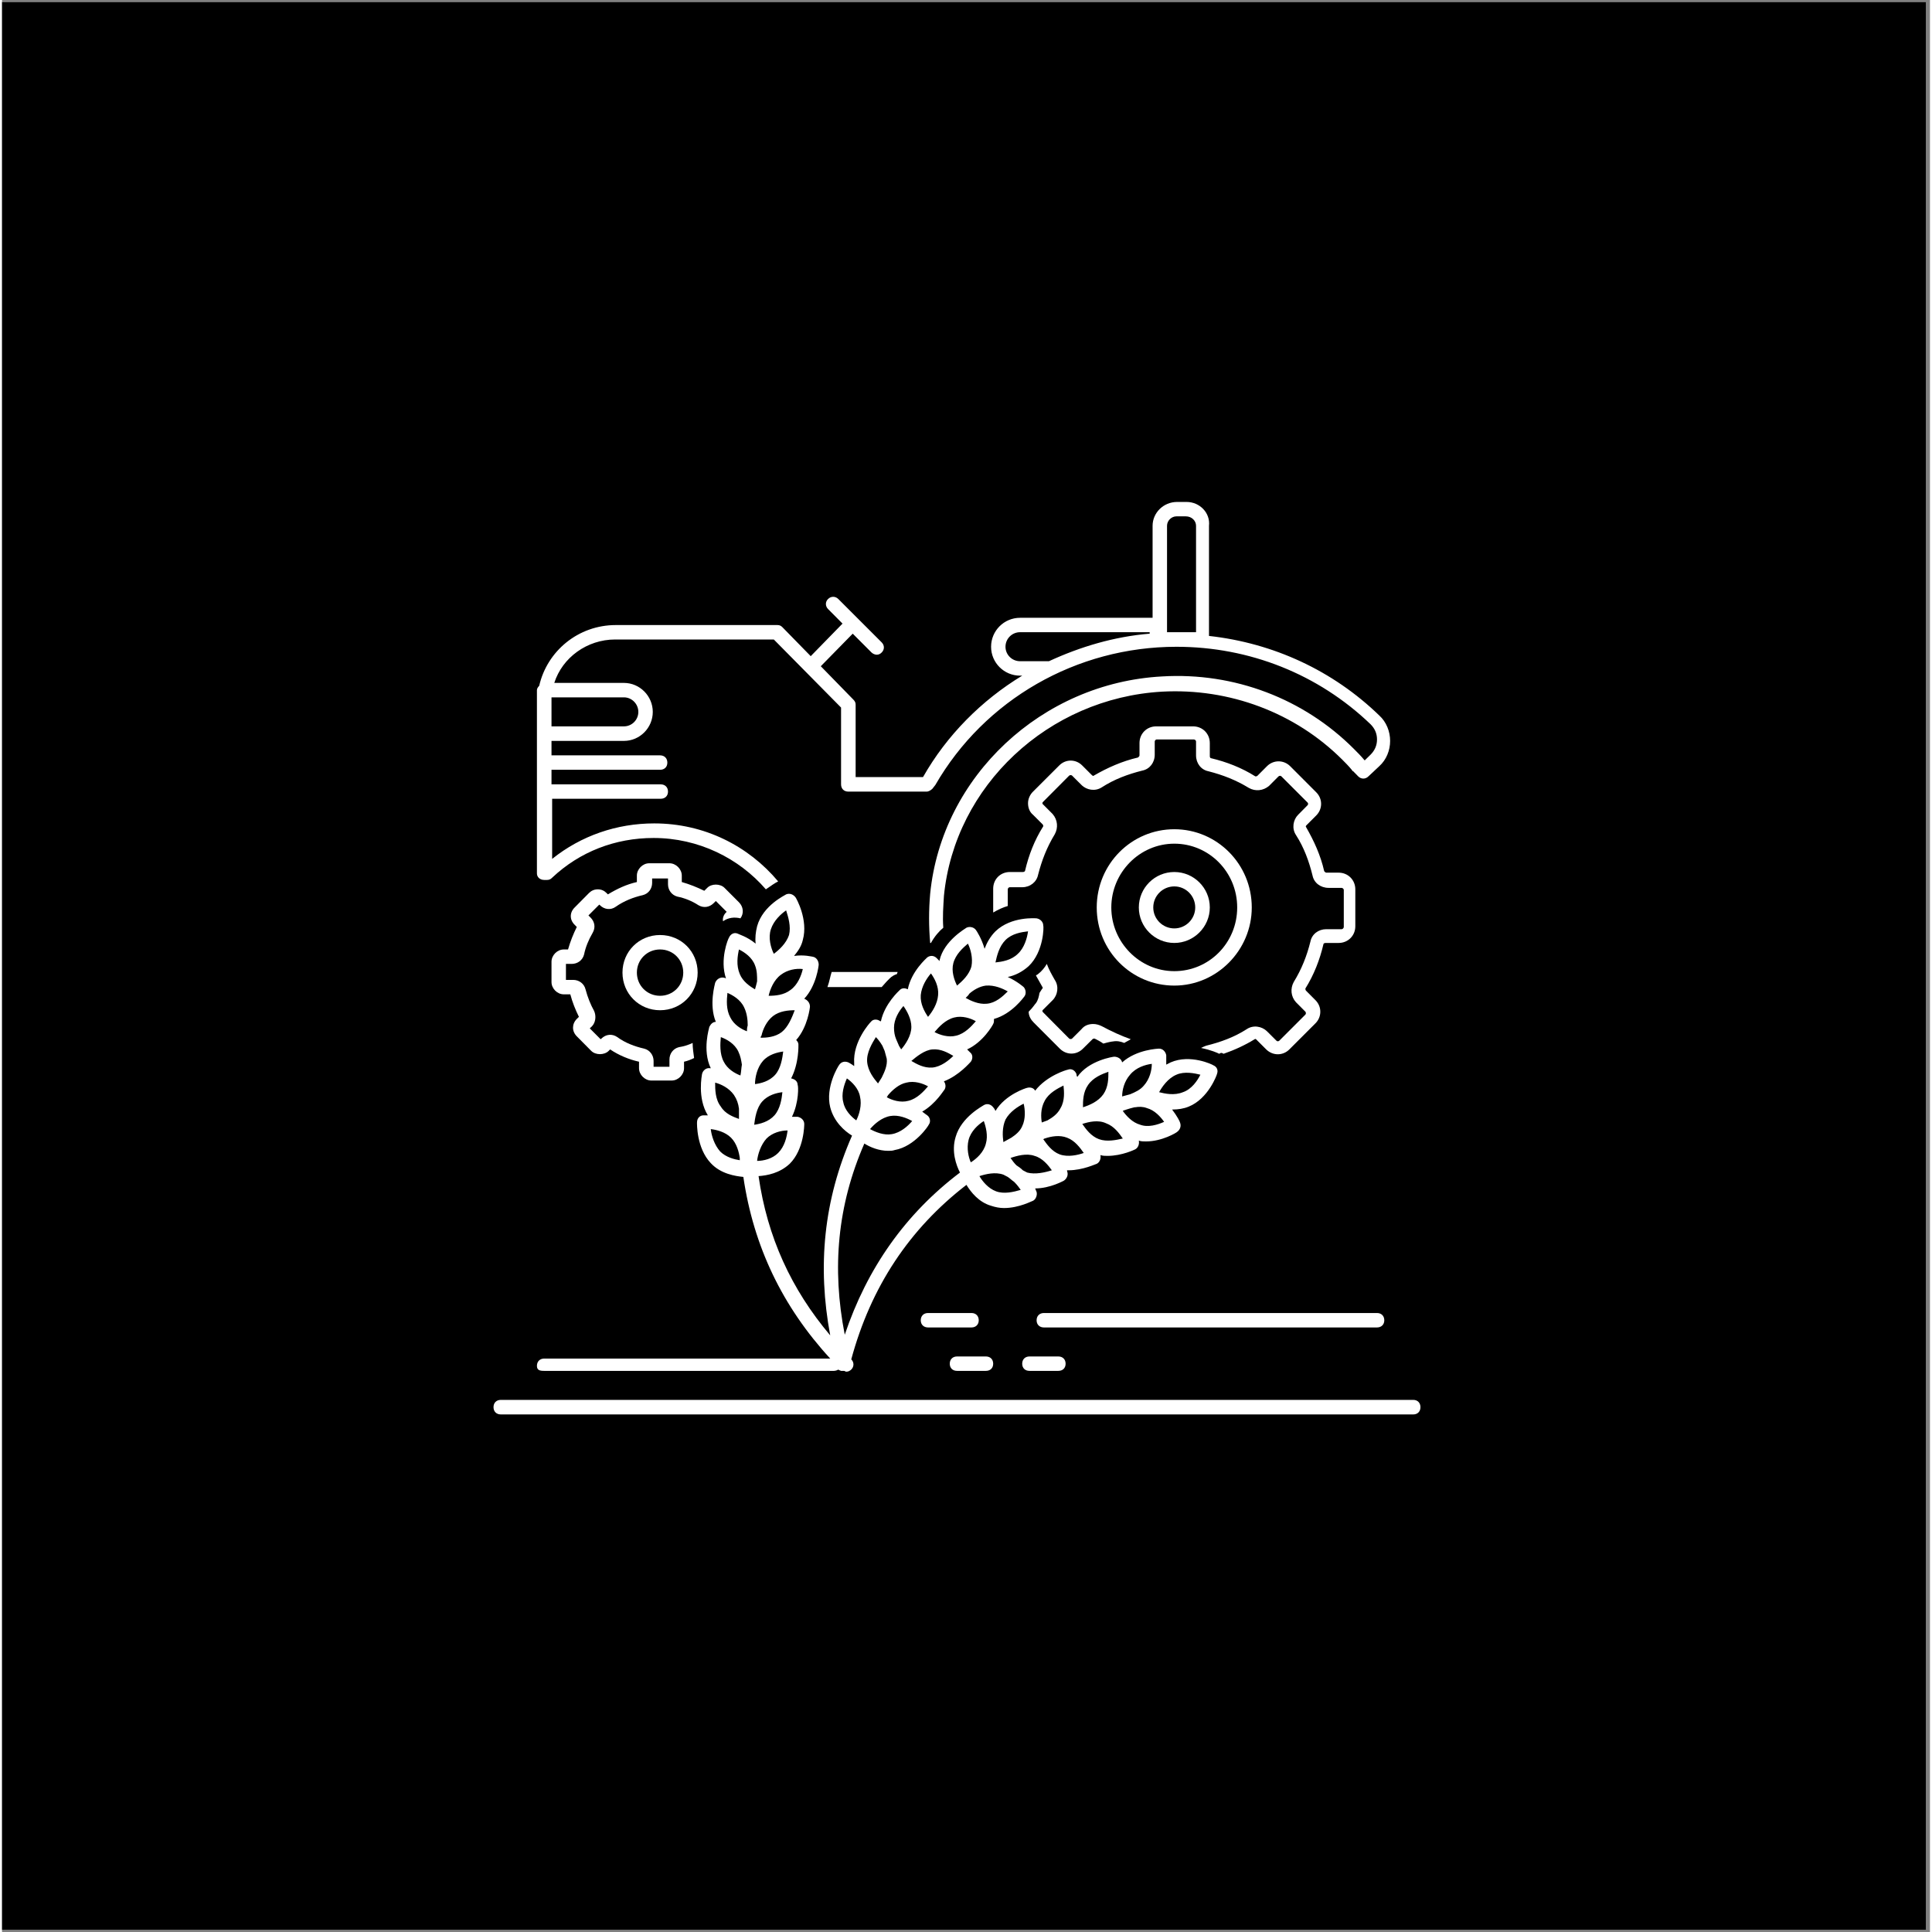 <?xml version="1.0" encoding="UTF-8"?> <svg xmlns="http://www.w3.org/2000/svg" xmlns:xlink="http://www.w3.org/1999/xlink" width="76" zoomAndPan="magnify" viewBox="0 0 56.88 57" height="76" preserveAspectRatio="xMidYMid meet" version="1.2"><rect x="0" y="0" width="56.88" height="57" fill="#808080" stroke="none"/><defs><clipPath id="27d5c7bb98"><path d="M 0 0.059 L 56.762 0.059 L 56.762 56.938 L 0 56.938 Z M 0 0.059 "></path></clipPath><clipPath id="8615c98a37"><path d="M 14.5 41 L 42 41 L 42 41.738 L 14.5 41.738 Z M 14.5 41 "></path></clipPath><clipPath id="23f6d6a4a4"><path d="M 15 14.797 L 41 14.797 L 41 28 L 15 28 Z M 15 14.797 "></path></clipPath></defs><g id="892950b2d1"><g clip-rule="nonzero" clip-path="url(#27d5c7bb98)"><path style=" stroke:none;fill-rule:nonzero;fill:#ffffff;fill-opacity:1;" d="M 0 0.059 L 56.879 0.059 L 56.879 56.941 L 0 56.941 Z M 0 0.059 "></path><path style=" stroke:none;fill-rule:nonzero;fill:#000000;fill-opacity:1;" d="M 0 0.059 L 56.879 0.059 L 56.879 56.941 L 0 56.941 Z M 0 0.059 "></path></g><path style=" stroke:none;fill-rule:nonzero;fill:#ffffff;fill-opacity:1;" d="M 21.273 27.18 C 21.422 27.07 21.613 27.051 21.785 27.094 C 21.895 26.945 21.871 26.75 21.742 26.621 L 21.316 26.195 C 21.188 26.066 20.93 26.066 20.805 26.195 L 20.719 26.281 C 20.504 26.176 20.289 26.09 20.055 26.023 L 20.055 25.832 C 20.055 25.641 19.883 25.469 19.691 25.469 L 19.094 25.469 C 18.902 25.469 18.73 25.641 18.73 25.832 L 18.73 26.023 C 18.43 26.09 18.152 26.219 17.875 26.387 L 17.832 26.344 C 17.77 26.281 17.684 26.238 17.578 26.238 C 17.469 26.238 17.383 26.281 17.32 26.344 L 16.895 26.773 C 16.742 26.922 16.742 27.137 16.895 27.285 L 16.957 27.348 C 16.852 27.562 16.766 27.777 16.699 28.012 L 16.574 28.012 C 16.379 28.012 16.211 28.184 16.211 28.375 L 16.211 28.973 C 16.211 29.164 16.379 29.336 16.574 29.336 L 16.766 29.336 C 16.828 29.57 16.914 29.785 17.02 30 L 16.957 30.062 C 16.809 30.211 16.809 30.426 16.957 30.574 L 17.383 31.004 C 17.512 31.133 17.77 31.133 17.898 31.004 L 17.941 30.961 C 18.195 31.133 18.496 31.258 18.793 31.324 L 18.793 31.516 C 18.793 31.707 18.965 31.879 19.156 31.879 L 19.758 31.879 C 19.949 31.879 20.121 31.707 20.121 31.516 L 20.121 31.324 C 20.227 31.301 20.332 31.258 20.418 31.215 C 20.398 31.066 20.375 30.918 20.375 30.77 C 20.246 30.832 20.098 30.875 19.969 30.895 C 19.797 30.938 19.691 31.09 19.691 31.258 L 19.691 31.473 L 19.223 31.473 L 19.223 31.301 C 19.223 31.133 19.113 30.98 18.945 30.938 C 18.668 30.875 18.387 30.77 18.152 30.598 C 18.004 30.492 17.812 30.512 17.684 30.641 L 17.66 30.66 L 17.34 30.34 L 17.406 30.277 C 17.512 30.168 17.535 29.977 17.469 29.828 C 17.363 29.637 17.277 29.422 17.215 29.188 C 17.172 29.016 17.02 28.91 16.852 28.91 L 16.637 28.91 L 16.637 28.438 L 16.809 28.438 C 16.977 28.438 17.129 28.332 17.172 28.16 C 17.215 27.949 17.301 27.734 17.426 27.52 C 17.512 27.371 17.492 27.199 17.363 27.07 L 17.301 27.008 L 17.621 26.688 L 17.641 26.707 C 17.77 26.836 17.961 26.859 18.109 26.75 C 18.348 26.582 18.625 26.473 18.902 26.41 C 19.074 26.367 19.18 26.219 19.18 26.047 L 19.18 25.918 L 19.648 25.918 L 19.648 26.09 C 19.648 26.258 19.758 26.41 19.926 26.453 C 20.141 26.496 20.355 26.582 20.547 26.707 C 20.695 26.793 20.867 26.773 20.996 26.645 L 21.059 26.582 L 21.379 26.902 L 21.359 26.922 C 21.293 26.984 21.25 27.094 21.273 27.18 Z M 21.273 27.18 "></path><path style=" stroke:none;fill-rule:nonzero;fill:#ffffff;fill-opacity:1;" d="M 35.633 26.773 C 35.633 26.195 35.16 25.727 34.586 25.727 C 34.008 25.727 33.539 26.195 33.539 26.773 C 33.539 27.348 34.008 27.82 34.586 27.82 C 35.16 27.82 35.633 27.348 35.633 26.773 Z M 33.965 26.773 C 33.965 26.43 34.242 26.152 34.586 26.152 C 34.926 26.152 35.203 26.43 35.203 26.773 C 35.203 27.113 34.926 27.391 34.586 27.391 C 34.242 27.391 33.965 27.113 33.965 26.773 Z M 33.965 26.773 "></path><path style=" stroke:none;fill-rule:nonzero;fill:#ffffff;fill-opacity:1;" d="M 18.305 28.695 C 18.305 29.316 18.793 29.805 19.414 29.805 C 20.035 29.805 20.523 29.316 20.523 28.695 C 20.523 28.074 20.035 27.586 19.414 27.586 C 18.793 27.586 18.305 28.074 18.305 28.695 Z M 20.098 28.695 C 20.098 29.078 19.797 29.379 19.414 29.379 C 19.031 29.379 18.73 29.078 18.73 28.695 C 18.73 28.312 19.031 28.012 19.414 28.012 C 19.797 28.012 20.098 28.312 20.098 28.695 Z M 20.098 28.695 "></path><path style=" stroke:none;fill-rule:nonzero;fill:#ffffff;fill-opacity:1;" d="M 36.871 26.773 C 36.871 25.492 35.844 24.465 34.586 24.465 C 33.324 24.465 32.297 25.492 32.297 26.773 C 32.297 28.055 33.324 29.078 34.586 29.078 C 35.844 29.078 36.871 28.031 36.871 26.773 Z M 32.727 26.773 C 32.727 25.746 33.559 24.891 34.586 24.891 C 35.609 24.891 36.441 25.727 36.441 26.773 C 36.441 27.82 35.609 28.652 34.586 28.652 C 33.559 28.652 32.727 27.797 32.727 26.773 Z M 32.727 26.773 "></path><g clip-rule="nonzero" clip-path="url(#8615c98a37)"><path style=" stroke:none;fill-rule:nonzero;fill:#ffffff;fill-opacity:1;" d="M 41.848 41.516 C 41.848 41.387 41.762 41.301 41.637 41.301 L 14.715 41.301 C 14.586 41.301 14.5 41.387 14.5 41.516 C 14.5 41.645 14.586 41.73 14.715 41.73 L 41.637 41.73 C 41.762 41.73 41.848 41.645 41.848 41.516 Z M 41.848 41.516 "></path></g><path style=" stroke:none;fill-rule:nonzero;fill:#ffffff;fill-opacity:1;" d="M 15.996 40.445 L 24.543 40.445 C 24.586 40.445 24.648 40.426 24.672 40.406 C 24.691 40.426 24.715 40.426 24.754 40.445 C 24.777 40.445 24.797 40.445 24.797 40.445 C 24.82 40.445 24.82 40.445 24.84 40.445 C 24.863 40.445 24.883 40.469 24.906 40.469 C 24.969 40.469 25.012 40.445 25.055 40.406 C 25.141 40.32 25.141 40.191 25.055 40.105 C 25.633 37.969 26.766 36.258 28.453 34.957 C 28.582 35.168 28.816 35.469 29.18 35.574 C 29.309 35.617 29.434 35.641 29.562 35.641 C 30.012 35.641 30.398 35.426 30.418 35.426 C 30.504 35.383 30.547 35.254 30.523 35.168 C 30.523 35.168 30.504 35.125 30.48 35.062 C 30.93 35.062 31.336 34.828 31.336 34.828 C 31.422 34.762 31.465 34.656 31.422 34.551 C 31.422 34.551 31.422 34.527 31.422 34.527 C 31.445 34.527 31.465 34.527 31.465 34.527 C 31.891 34.527 32.277 34.336 32.297 34.336 C 32.383 34.293 32.426 34.188 32.406 34.078 C 32.469 34.102 32.555 34.102 32.617 34.102 C 33.047 34.102 33.43 33.91 33.43 33.91 C 33.516 33.867 33.559 33.758 33.539 33.652 C 33.602 33.676 33.688 33.676 33.75 33.676 C 34.223 33.676 34.648 33.418 34.668 33.395 C 34.754 33.332 34.797 33.227 34.754 33.117 C 34.754 33.098 34.668 32.926 34.52 32.734 C 34.52 32.734 34.52 32.734 34.543 32.734 C 34.691 32.734 34.863 32.711 35.012 32.648 C 35.59 32.414 35.844 31.707 35.844 31.688 C 35.887 31.578 35.844 31.473 35.738 31.43 C 35.719 31.41 35.055 31.09 34.477 31.344 C 34.434 31.367 34.391 31.387 34.348 31.41 C 34.348 31.258 34.348 31.152 34.348 31.133 C 34.328 31.023 34.242 30.938 34.137 30.938 C 34.113 30.938 33.473 30.961 33.047 31.344 C 33.023 31.238 32.918 31.176 32.812 31.176 C 32.789 31.176 32.062 31.281 31.723 31.773 C 31.699 31.73 31.699 31.707 31.699 31.688 C 31.656 31.578 31.551 31.516 31.445 31.559 C 31.422 31.559 30.824 31.73 30.48 32.18 C 30.438 32.094 30.332 32.07 30.246 32.094 C 30.227 32.094 29.605 32.285 29.309 32.777 C 29.285 32.711 29.242 32.668 29.242 32.668 C 29.18 32.586 29.07 32.543 28.965 32.605 C 28.945 32.625 28.301 32.949 28.133 33.547 C 28.004 33.973 28.152 34.379 28.262 34.594 C 26.656 35.809 25.523 37.414 24.863 39.379 C 24.477 37.414 24.648 35.555 25.441 33.738 C 25.609 33.844 25.867 33.953 26.145 33.953 C 26.207 33.953 26.273 33.953 26.336 33.93 C 26.934 33.824 27.34 33.203 27.34 33.184 C 27.406 33.098 27.383 32.969 27.297 32.906 C 27.297 32.906 27.234 32.863 27.148 32.797 C 27.555 32.562 27.789 32.156 27.812 32.137 C 27.855 32.051 27.832 31.965 27.789 31.902 C 28.238 31.73 28.559 31.344 28.582 31.324 C 28.645 31.238 28.645 31.109 28.559 31.047 C 28.559 31.047 28.516 31.004 28.473 30.961 C 28.945 30.746 29.223 30.254 29.242 30.211 C 29.266 30.168 29.266 30.129 29.266 30.062 C 29.797 29.914 30.141 29.422 30.16 29.402 C 30.227 29.316 30.203 29.188 30.141 29.121 C 30.117 29.102 29.949 28.953 29.672 28.824 C 29.883 28.781 30.098 28.676 30.289 28.504 C 30.738 28.074 30.738 27.328 30.719 27.305 C 30.719 27.199 30.633 27.113 30.523 27.094 C 30.504 27.094 29.777 27.027 29.309 27.477 C 29.156 27.629 29.051 27.82 28.988 27.992 C 28.902 27.691 28.75 27.457 28.73 27.434 C 28.664 27.348 28.539 27.328 28.453 27.371 C 28.43 27.391 27.789 27.754 27.66 28.332 C 27.66 28.332 27.66 28.355 27.66 28.355 C 27.617 28.312 27.578 28.27 27.578 28.27 C 27.492 28.184 27.383 28.184 27.297 28.246 C 27.277 28.27 26.828 28.652 26.723 29.188 C 26.637 29.145 26.551 29.145 26.488 29.207 C 26.465 29.23 26.039 29.613 25.93 30.129 C 25.93 30.129 25.91 30.129 25.91 30.129 C 25.824 30.062 25.695 30.062 25.633 30.148 C 25.609 30.168 25.098 30.727 25.141 31.367 C 25.141 31.387 25.141 31.43 25.141 31.453 C 25.055 31.387 24.969 31.344 24.969 31.344 C 24.863 31.301 24.754 31.324 24.691 31.43 C 24.672 31.453 24.285 32.07 24.434 32.668 C 24.543 33.098 24.863 33.375 25.078 33.504 C 24.242 35.406 24.051 37.348 24.434 39.398 C 23.281 38.031 22.578 36.496 22.32 34.699 C 22.578 34.68 22.941 34.613 23.238 34.336 C 23.668 33.91 23.668 33.184 23.668 33.16 C 23.668 33.055 23.582 32.969 23.473 32.949 C 23.473 32.949 23.41 32.949 23.305 32.949 C 23.516 32.52 23.496 32.027 23.473 32.008 C 23.473 31.902 23.387 31.836 23.281 31.816 C 23.516 31.367 23.496 30.832 23.496 30.812 C 23.496 30.77 23.473 30.727 23.43 30.684 C 23.773 30.297 23.836 29.723 23.836 29.699 C 23.836 29.594 23.773 29.508 23.668 29.465 C 24.031 29.078 24.094 28.48 24.094 28.461 C 24.094 28.355 24.031 28.246 23.922 28.227 C 23.902 28.227 23.668 28.16 23.367 28.203 C 23.473 28.074 23.582 27.926 23.625 27.734 C 23.793 27.137 23.43 26.496 23.41 26.473 C 23.344 26.387 23.238 26.344 23.133 26.387 C 23.109 26.41 22.449 26.707 22.277 27.328 C 22.234 27.5 22.215 27.668 22.234 27.84 C 21.977 27.629 21.723 27.562 21.699 27.543 C 21.594 27.5 21.488 27.562 21.445 27.668 C 21.422 27.691 21.168 28.312 21.359 28.867 C 21.316 28.844 21.293 28.844 21.293 28.844 C 21.188 28.824 21.082 28.887 21.039 28.996 C 21.039 29.016 20.848 29.637 21.059 30.148 C 20.973 30.148 20.91 30.211 20.867 30.297 C 20.867 30.32 20.652 30.98 20.91 31.516 C 20.91 31.516 20.887 31.516 20.887 31.516 C 20.781 31.496 20.676 31.578 20.652 31.688 C 20.652 31.707 20.504 32.391 20.824 32.906 C 20.738 32.906 20.695 32.906 20.695 32.906 C 20.59 32.906 20.504 32.988 20.504 33.117 C 20.504 33.141 20.484 33.867 20.91 34.316 C 21.207 34.637 21.637 34.699 21.871 34.723 C 22.172 36.773 23.023 38.547 24.434 40.082 L 15.996 40.082 C 15.867 40.082 15.781 40.168 15.781 40.297 C 15.781 40.426 15.867 40.445 15.996 40.445 Z M 29.328 35.148 C 29.094 35.062 28.922 34.848 28.836 34.699 C 29.027 34.637 29.309 34.57 29.543 34.656 C 29.586 34.68 29.629 34.699 29.672 34.723 C 29.734 34.762 29.797 34.828 29.863 34.871 C 29.949 34.957 30.012 35.043 30.055 35.105 C 29.84 35.168 29.562 35.234 29.328 35.148 Z M 30.246 34.594 C 30.203 34.57 30.16 34.551 30.117 34.527 C 30.055 34.465 29.992 34.422 29.926 34.379 C 29.863 34.316 29.797 34.23 29.754 34.164 C 29.926 34.102 30.227 34.016 30.461 34.102 C 30.695 34.164 30.867 34.379 30.973 34.527 C 30.762 34.594 30.48 34.656 30.246 34.594 Z M 31.207 34.059 C 30.973 33.973 30.824 33.758 30.719 33.609 C 30.738 33.609 30.738 33.59 30.762 33.59 C 30.953 33.523 31.207 33.48 31.422 33.566 C 31.656 33.652 31.809 33.867 31.914 34.016 C 31.742 34.078 31.445 34.145 31.207 34.059 Z M 32.363 33.609 C 32.129 33.523 31.977 33.312 31.871 33.16 C 32.062 33.098 32.34 33.031 32.574 33.141 C 32.812 33.227 32.961 33.438 33.066 33.59 C 32.875 33.633 32.598 33.695 32.363 33.609 Z M 33.582 33.184 C 33.344 33.117 33.176 32.926 33.066 32.777 C 33.09 32.754 33.133 32.754 33.176 32.734 C 33.238 32.711 33.324 32.691 33.41 32.668 C 33.41 32.668 33.41 32.668 33.43 32.668 C 33.539 32.648 33.664 32.648 33.773 32.691 C 34.008 32.754 34.18 32.949 34.285 33.098 C 34.094 33.184 33.816 33.27 33.582 33.184 Z M 34.648 31.707 C 34.883 31.602 35.184 31.664 35.355 31.707 C 35.27 31.879 35.098 32.137 34.84 32.223 C 34.586 32.328 34.309 32.266 34.137 32.223 C 34.223 32.07 34.391 31.816 34.648 31.707 Z M 33.922 31.387 C 33.922 31.578 33.859 31.836 33.688 32.027 C 33.582 32.156 33.43 32.223 33.281 32.285 C 33.195 32.305 33.133 32.328 33.047 32.348 C 33.047 32.156 33.109 31.902 33.281 31.707 C 33.453 31.496 33.73 31.41 33.922 31.387 Z M 32.043 32.008 C 32.191 31.793 32.449 31.688 32.641 31.621 C 32.641 31.816 32.641 32.07 32.492 32.285 C 32.34 32.5 32.086 32.605 31.891 32.668 C 31.891 32.477 31.891 32.223 32.043 32.008 Z M 30.762 32.477 C 30.887 32.242 31.145 32.113 31.316 32.027 C 31.336 32.199 31.359 32.477 31.23 32.691 C 31.145 32.863 30.996 32.969 30.844 33.055 C 30.781 33.074 30.738 33.098 30.676 33.117 C 30.652 32.969 30.633 32.711 30.762 32.477 Z M 29.605 33.031 C 29.734 32.797 29.969 32.648 30.141 32.562 C 30.184 32.734 30.203 33.012 30.098 33.227 C 30.035 33.375 29.906 33.48 29.777 33.566 C 29.691 33.609 29.629 33.652 29.543 33.695 C 29.52 33.523 29.5 33.27 29.605 33.031 Z M 28.516 33.633 C 28.582 33.375 28.793 33.184 28.965 33.074 C 29.027 33.246 29.094 33.504 29.027 33.738 C 28.965 33.996 28.75 34.188 28.582 34.293 C 28.516 34.145 28.453 33.887 28.516 33.633 Z M 26.25 33.461 C 26.016 33.504 25.762 33.395 25.609 33.312 C 25.738 33.16 25.953 32.969 26.207 32.926 C 26.445 32.883 26.699 32.988 26.852 33.074 C 26.723 33.227 26.508 33.418 26.25 33.461 Z M 26.742 32.477 C 26.508 32.543 26.25 32.457 26.102 32.371 C 26.125 32.348 26.125 32.328 26.145 32.305 C 26.273 32.156 26.465 31.984 26.68 31.941 C 26.914 31.879 27.172 31.965 27.32 32.051 C 27.191 32.199 27 32.414 26.742 32.477 Z M 27.449 31.496 C 27.191 31.516 26.977 31.387 26.828 31.301 C 26.977 31.176 27.215 30.98 27.449 30.961 C 27.703 30.938 27.918 31.066 28.066 31.152 C 27.938 31.281 27.703 31.473 27.449 31.496 Z M 28.152 30.555 C 27.918 30.617 27.66 30.531 27.512 30.449 C 27.641 30.297 27.832 30.086 28.09 30.02 C 28.324 29.957 28.582 30.043 28.73 30.129 C 28.602 30.277 28.41 30.492 28.152 30.555 Z M 29.051 29.613 C 28.816 29.637 28.582 29.527 28.43 29.441 C 28.473 29.402 28.516 29.359 28.539 29.316 C 28.664 29.207 28.836 29.102 29.027 29.078 C 29.285 29.059 29.52 29.164 29.672 29.25 C 29.52 29.402 29.309 29.594 29.051 29.613 Z M 29.605 27.734 C 29.797 27.543 30.074 27.5 30.27 27.477 C 30.246 27.668 30.16 27.969 29.969 28.141 C 29.777 28.332 29.5 28.375 29.309 28.395 C 29.352 28.203 29.414 27.926 29.605 27.734 Z M 28.066 28.418 C 28.133 28.16 28.344 27.969 28.496 27.84 C 28.582 28.012 28.645 28.27 28.602 28.504 C 28.539 28.758 28.324 28.953 28.176 29.078 C 28.09 28.91 28.004 28.652 28.066 28.418 Z M 27.406 28.719 C 27.512 28.867 27.641 29.102 27.617 29.359 C 27.598 29.613 27.449 29.848 27.32 30 C 27.215 29.848 27.086 29.613 27.105 29.359 C 27.129 29.102 27.277 28.867 27.406 28.719 Z M 26.594 29.68 C 26.699 29.828 26.828 30.062 26.828 30.297 C 26.828 30.555 26.656 30.812 26.527 30.961 C 26.508 30.918 26.465 30.875 26.445 30.812 C 26.422 30.77 26.402 30.703 26.379 30.66 C 26.336 30.555 26.316 30.449 26.316 30.32 C 26.316 30.062 26.465 29.828 26.594 29.68 Z M 25.781 30.598 C 25.844 30.66 25.91 30.746 25.973 30.852 C 25.996 30.895 26.016 30.961 26.039 31.004 C 26.059 31.09 26.082 31.152 26.102 31.238 C 26.125 31.43 26.039 31.621 25.953 31.793 C 25.91 31.859 25.887 31.902 25.844 31.965 C 25.719 31.816 25.547 31.602 25.523 31.324 C 25.504 31.047 25.676 30.77 25.781 30.598 Z M 24.926 31.816 C 25.078 31.922 25.27 32.113 25.312 32.348 C 25.375 32.605 25.289 32.883 25.203 33.055 C 25.055 32.949 24.863 32.754 24.82 32.52 C 24.754 32.285 24.84 32.008 24.926 31.816 Z M 22.449 31.301 C 22.617 31.109 22.875 31.047 23.047 31.023 C 23.023 31.215 22.98 31.516 22.812 31.707 C 22.641 31.902 22.383 31.965 22.215 31.984 C 22.215 31.793 22.277 31.496 22.449 31.301 Z M 23.023 32.223 C 23.004 32.414 22.961 32.711 22.789 32.906 C 22.617 33.098 22.363 33.16 22.191 33.184 C 22.215 32.988 22.258 32.691 22.426 32.5 C 22.598 32.305 22.855 32.242 23.023 32.223 Z M 23.004 30.449 C 22.812 30.598 22.555 30.617 22.383 30.617 C 22.383 30.598 22.383 30.574 22.406 30.555 C 22.449 30.363 22.555 30.129 22.746 29.977 C 22.941 29.828 23.195 29.805 23.387 29.805 C 23.305 30.02 23.195 30.297 23.004 30.449 Z M 21.895 29.723 C 21.977 29.891 22 30.086 22 30.254 C 21.977 30.32 21.977 30.383 21.977 30.426 C 21.809 30.363 21.594 30.234 21.488 30.02 C 21.359 29.785 21.379 29.508 21.402 29.293 C 21.551 29.359 21.785 29.484 21.895 29.723 Z M 21.207 30.598 C 21.379 30.66 21.613 30.789 21.723 31.023 C 21.785 31.152 21.809 31.281 21.828 31.41 C 21.809 31.516 21.809 31.621 21.785 31.73 C 21.613 31.664 21.402 31.539 21.293 31.324 C 21.168 31.09 21.188 30.789 21.207 30.598 Z M 21.039 31.941 C 21.207 31.984 21.445 32.094 21.594 32.305 C 21.68 32.434 21.723 32.562 21.742 32.711 C 21.742 32.82 21.742 32.906 21.742 33.012 C 21.57 32.949 21.336 32.863 21.207 32.648 C 21.039 32.434 21.039 32.137 21.039 31.941 Z M 22.898 34.016 C 22.727 34.188 22.469 34.25 22.277 34.25 C 22.297 34.059 22.383 33.781 22.555 33.59 C 22.727 33.418 22.98 33.352 23.176 33.352 C 23.152 33.547 23.09 33.824 22.898 34.016 Z M 23.625 28.59 C 23.582 28.781 23.473 29.059 23.262 29.207 C 23.066 29.359 22.812 29.379 22.617 29.379 C 22.66 29.188 22.77 28.91 22.98 28.758 C 23.176 28.609 23.43 28.566 23.625 28.59 Z M 22.684 27.414 C 22.77 27.156 22.98 26.965 23.133 26.859 C 23.195 27.051 23.281 27.328 23.219 27.586 C 23.133 27.84 22.918 28.031 22.77 28.141 C 22.684 27.969 22.598 27.668 22.684 27.414 Z M 21.742 28.012 C 21.914 28.098 22.129 28.246 22.215 28.48 C 22.277 28.633 22.277 28.801 22.277 28.953 C 22.258 29.039 22.234 29.121 22.215 29.188 C 22.062 29.102 21.852 28.953 21.766 28.738 C 21.656 28.48 21.699 28.203 21.742 28.012 Z M 21.188 33.973 C 21.016 33.781 20.93 33.504 20.91 33.312 C 21.082 33.332 21.336 33.395 21.508 33.566 C 21.68 33.738 21.742 33.996 21.766 34.164 C 21.766 34.188 21.766 34.207 21.766 34.23 C 21.613 34.207 21.359 34.145 21.188 33.973 Z M 21.188 33.973 "></path><path style=" stroke:none;fill-rule:nonzero;fill:#ffffff;fill-opacity:1;" d="M 40.781 38.953 C 40.781 38.824 40.695 38.738 40.566 38.738 L 30.738 38.738 C 30.609 38.738 30.523 38.824 30.523 38.953 C 30.523 39.078 30.609 39.164 30.738 39.164 L 40.566 39.164 C 40.695 39.164 40.781 39.078 40.781 38.953 Z M 40.781 38.953 "></path><path style=" stroke:none;fill-rule:nonzero;fill:#ffffff;fill-opacity:1;" d="M 28.176 40.445 L 29.027 40.445 C 29.156 40.445 29.242 40.363 29.242 40.234 C 29.242 40.105 29.156 40.02 29.027 40.02 L 28.176 40.02 C 28.047 40.02 27.961 40.105 27.961 40.234 C 27.961 40.363 28.047 40.445 28.176 40.445 Z M 28.176 40.445 "></path><path style=" stroke:none;fill-rule:nonzero;fill:#ffffff;fill-opacity:1;" d="M 30.312 40.02 C 30.184 40.02 30.098 40.105 30.098 40.234 C 30.098 40.363 30.184 40.445 30.312 40.445 L 31.164 40.445 C 31.293 40.445 31.379 40.363 31.379 40.234 C 31.379 40.105 31.293 40.02 31.164 40.02 Z M 30.312 40.02 "></path><path style=" stroke:none;fill-rule:nonzero;fill:#ffffff;fill-opacity:1;" d="M 28.816 38.953 C 28.816 38.824 28.73 38.738 28.602 38.738 L 27.32 38.738 C 27.191 38.738 27.105 38.824 27.105 38.953 C 27.105 39.078 27.191 39.164 27.32 39.164 L 28.602 39.164 C 28.73 39.164 28.816 39.078 28.816 38.953 Z M 28.816 38.953 "></path><path style=" stroke:none;fill-rule:nonzero;fill:#ffffff;fill-opacity:1;" d="M 36.039 31.09 C 36.359 30.98 36.68 30.832 36.957 30.66 C 36.977 30.641 37 30.66 37.02 30.684 L 37.297 30.961 C 37.492 31.152 37.789 31.152 37.98 30.961 L 38.75 30.191 C 38.941 30 38.941 29.699 38.75 29.508 L 38.473 29.23 C 38.453 29.207 38.453 29.188 38.453 29.164 C 38.707 28.758 38.879 28.312 38.984 27.863 C 38.984 27.84 39.008 27.82 39.051 27.82 L 39.434 27.82 C 39.711 27.82 39.926 27.605 39.926 27.328 L 39.926 26.238 C 39.926 25.961 39.711 25.746 39.434 25.746 L 39.07 25.746 C 39.051 25.746 39.027 25.727 39.008 25.703 C 38.902 25.234 38.707 24.809 38.473 24.402 C 38.453 24.379 38.473 24.359 38.496 24.336 L 38.773 24.059 C 38.965 23.867 38.965 23.566 38.773 23.375 L 38.004 22.605 C 37.812 22.414 37.512 22.414 37.32 22.605 L 37.043 22.883 C 37.02 22.906 37 22.906 36.977 22.906 C 36.57 22.648 36.121 22.477 35.676 22.371 C 35.652 22.371 35.633 22.348 35.633 22.309 L 35.633 21.922 C 35.633 21.645 35.418 21.43 35.141 21.43 L 34.051 21.43 C 33.773 21.43 33.559 21.645 33.559 21.922 L 33.559 22.285 C 33.559 22.309 33.539 22.328 33.516 22.348 C 33.047 22.457 32.617 22.648 32.211 22.883 C 32.191 22.906 32.172 22.883 32.148 22.863 L 31.871 22.586 C 31.68 22.391 31.379 22.391 31.188 22.586 L 30.418 23.355 C 30.332 23.438 30.27 23.566 30.27 23.695 C 30.27 23.824 30.312 23.953 30.418 24.039 L 30.695 24.316 C 30.719 24.336 30.719 24.359 30.719 24.379 C 30.461 24.785 30.289 25.234 30.184 25.684 C 30.184 25.703 30.16 25.727 30.117 25.727 L 29.734 25.727 C 29.457 25.727 29.242 25.938 29.242 26.219 L 29.242 26.922 C 29.391 26.836 29.52 26.773 29.672 26.73 L 29.672 26.238 C 29.672 26.219 29.691 26.176 29.734 26.176 L 30.098 26.176 C 30.332 26.176 30.523 26.023 30.566 25.812 C 30.676 25.383 30.824 25 31.059 24.613 C 31.164 24.422 31.145 24.188 30.996 24.016 L 30.719 23.738 C 30.695 23.719 30.695 23.719 30.695 23.695 C 30.695 23.676 30.695 23.676 30.719 23.652 L 31.484 22.883 C 31.508 22.863 31.551 22.863 31.57 22.883 L 31.848 23.16 C 32 23.312 32.254 23.355 32.449 23.227 C 32.812 22.992 33.219 22.84 33.645 22.734 C 33.859 22.691 34.008 22.5 34.008 22.266 L 34.008 21.879 C 34.008 21.859 34.027 21.816 34.07 21.816 L 35.16 21.816 C 35.184 21.816 35.227 21.836 35.227 21.879 L 35.227 22.285 C 35.227 22.52 35.375 22.711 35.59 22.754 C 36.016 22.863 36.402 23.012 36.785 23.246 C 36.977 23.355 37.211 23.332 37.383 23.184 L 37.66 22.906 C 37.684 22.883 37.727 22.883 37.746 22.906 L 38.516 23.676 C 38.539 23.695 38.539 23.738 38.516 23.758 L 38.238 24.039 C 38.09 24.188 38.047 24.445 38.176 24.637 C 38.41 25 38.559 25.406 38.664 25.832 C 38.707 26.047 38.902 26.195 39.137 26.195 L 39.52 26.195 C 39.543 26.195 39.586 26.219 39.586 26.258 L 39.586 27.348 C 39.586 27.371 39.562 27.414 39.52 27.414 L 39.07 27.414 C 38.836 27.414 38.645 27.562 38.602 27.777 C 38.496 28.203 38.344 28.59 38.109 28.973 C 38.004 29.164 38.023 29.402 38.176 29.57 L 38.453 29.848 C 38.473 29.871 38.473 29.914 38.453 29.934 L 37.684 30.703 C 37.66 30.727 37.617 30.727 37.598 30.703 L 37.32 30.426 C 37.168 30.277 36.914 30.234 36.723 30.363 C 36.359 30.598 35.953 30.746 35.523 30.852 C 35.461 30.875 35.418 30.895 35.375 30.918 C 35.676 30.98 35.867 31.066 35.91 31.09 C 35.973 31.047 35.996 31.066 36.039 31.09 Z M 36.039 31.09 "></path><path style=" stroke:none;fill-rule:nonzero;fill:#ffffff;fill-opacity:1;" d="M 24.352 29.121 L 25.953 29.121 C 26.059 28.996 26.164 28.887 26.188 28.867 C 26.25 28.801 26.336 28.758 26.402 28.738 C 26.402 28.719 26.422 28.695 26.422 28.676 L 24.477 28.676 C 24.434 28.801 24.414 28.953 24.352 29.121 Z M 24.352 29.121 "></path><g clip-rule="nonzero" clip-path="url(#23f6d6a4a4)"><path style=" stroke:none;fill-rule:nonzero;fill:#ffffff;fill-opacity:1;" d="M 15.996 25.961 L 16.082 25.961 C 16.145 25.961 16.188 25.938 16.23 25.895 C 17.043 25.129 18.09 24.723 19.223 24.723 C 20.547 24.723 21.742 25.32 22.535 26.238 C 22.684 26.133 22.812 26.047 22.898 26.004 C 22.02 24.957 20.719 24.293 19.242 24.293 C 18.133 24.293 17.086 24.656 16.23 25.34 L 16.23 23.566 L 19.434 23.566 C 19.562 23.566 19.648 23.48 19.648 23.355 C 19.648 23.227 19.562 23.141 19.434 23.141 L 16.211 23.141 L 16.211 22.711 L 19.414 22.711 C 19.543 22.711 19.629 22.629 19.629 22.5 C 19.629 22.371 19.543 22.285 19.414 22.285 L 16.211 22.285 L 16.211 21.859 L 18.348 21.859 C 18.816 21.859 19.199 21.473 19.199 21.004 C 19.199 20.535 18.816 20.148 18.348 20.148 L 16.293 20.148 C 16.531 19.402 17.258 18.867 18.09 18.867 L 22.77 18.867 L 24.754 20.875 L 24.754 23.141 C 24.754 23.27 24.84 23.355 24.969 23.355 L 27.277 23.355 C 27.34 23.355 27.406 23.312 27.449 23.27 L 27.535 23.16 C 28.988 20.641 31.699 19.082 34.648 19.082 C 36.805 19.082 38.836 19.891 40.375 21.367 C 40.504 21.496 40.566 21.645 40.566 21.816 C 40.566 21.988 40.504 22.137 40.375 22.266 L 40.203 22.434 C 40.203 22.434 40.184 22.414 40.184 22.414 C 40.098 22.309 39.988 22.199 39.883 22.094 C 38.41 20.617 36.359 19.828 34.223 19.957 C 30.676 20.148 27.727 22.906 27.383 26.367 C 27.34 26.859 27.34 27.328 27.383 27.82 C 27.383 27.82 27.406 27.82 27.406 27.82 C 27.512 27.629 27.641 27.477 27.77 27.371 C 27.746 27.051 27.77 26.75 27.789 26.43 C 28.109 23.184 30.867 20.598 34.223 20.406 C 36.207 20.297 38.152 21.023 39.543 22.414 C 39.629 22.5 39.734 22.605 39.82 22.711 C 39.84 22.734 39.84 22.754 39.863 22.754 L 40.012 22.906 C 40.098 22.992 40.227 22.992 40.312 22.906 L 40.633 22.605 C 40.844 22.414 40.953 22.137 40.953 21.859 C 40.953 21.582 40.844 21.301 40.633 21.109 C 39.266 19.785 37.512 18.973 35.609 18.762 L 35.609 15.512 C 35.652 15.129 35.332 14.809 34.949 14.809 L 34.668 14.809 C 34.266 14.809 33.945 15.129 33.945 15.512 L 33.945 18.227 L 30.035 18.227 C 29.562 18.227 29.18 18.609 29.18 19.082 C 29.18 19.551 29.562 19.934 30.035 19.934 L 30.098 19.934 C 28.902 20.66 27.875 21.688 27.172 22.926 L 25.184 22.926 L 25.184 20.789 C 25.184 20.727 25.16 20.684 25.117 20.641 L 24.156 19.656 L 25.098 18.695 L 25.652 19.25 C 25.695 19.293 25.762 19.316 25.805 19.316 C 25.867 19.316 25.91 19.293 25.953 19.25 C 26.039 19.164 26.039 19.039 25.953 18.953 L 24.672 17.672 C 24.586 17.586 24.457 17.586 24.371 17.672 C 24.285 17.754 24.285 17.883 24.371 17.969 L 24.797 18.398 L 23.859 19.359 L 23.023 18.504 C 22.98 18.461 22.941 18.441 22.875 18.441 L 18.109 18.441 C 17 18.441 16.082 19.207 15.848 20.234 C 15.805 20.277 15.781 20.32 15.781 20.363 L 15.781 25.77 C 15.781 25.875 15.867 25.961 15.996 25.961 Z M 34.648 15.234 L 34.926 15.234 C 35.098 15.234 35.227 15.363 35.227 15.512 L 35.227 18.652 C 35.031 18.652 34.84 18.652 34.648 18.652 C 34.562 18.652 34.457 18.652 34.371 18.652 L 34.371 15.512 C 34.371 15.363 34.5 15.234 34.648 15.234 Z M 30.035 19.508 C 29.797 19.508 29.605 19.316 29.605 19.082 C 29.605 18.844 29.797 18.652 30.035 18.652 L 33.859 18.652 L 33.859 18.695 C 32.812 18.781 31.809 19.082 30.887 19.508 Z M 18.348 20.574 C 18.582 20.574 18.773 20.77 18.773 21.004 C 18.773 21.238 18.582 21.43 18.348 21.43 L 16.211 21.43 L 16.211 20.703 C 16.211 20.66 16.211 20.617 16.211 20.574 Z M 18.348 20.574 "></path></g><path style=" stroke:none;fill-rule:nonzero;fill:#ffffff;fill-opacity:1;" d="M 30.609 29.293 C 30.59 29.402 30.566 29.508 30.504 29.594 C 30.48 29.613 30.418 29.723 30.289 29.848 C 30.289 29.977 30.355 30.086 30.438 30.168 L 31.207 30.938 C 31.402 31.133 31.699 31.133 31.891 30.938 L 32.172 30.66 C 32.191 30.641 32.211 30.641 32.234 30.641 C 32.32 30.684 32.406 30.727 32.492 30.789 C 32.641 30.746 32.746 30.727 32.77 30.727 C 32.895 30.703 33.004 30.727 33.109 30.77 C 33.176 30.727 33.238 30.703 33.301 30.66 C 33.004 30.555 32.727 30.426 32.449 30.277 C 32.363 30.234 32.277 30.211 32.191 30.211 C 32.062 30.211 31.934 30.254 31.848 30.363 L 31.57 30.641 C 31.551 30.66 31.508 30.66 31.484 30.641 L 30.719 29.871 C 30.695 29.848 30.695 29.848 30.695 29.828 C 30.695 29.805 30.695 29.805 30.719 29.785 L 30.996 29.508 C 31.145 29.359 31.188 29.102 31.059 28.91 C 30.973 28.758 30.887 28.609 30.824 28.438 C 30.762 28.547 30.676 28.652 30.566 28.738 C 30.547 28.758 30.523 28.758 30.504 28.781 C 30.566 28.887 30.633 29.016 30.695 29.121 C 30.719 29.145 30.695 29.164 30.676 29.188 Z M 30.609 29.293 "></path></g></svg> 
